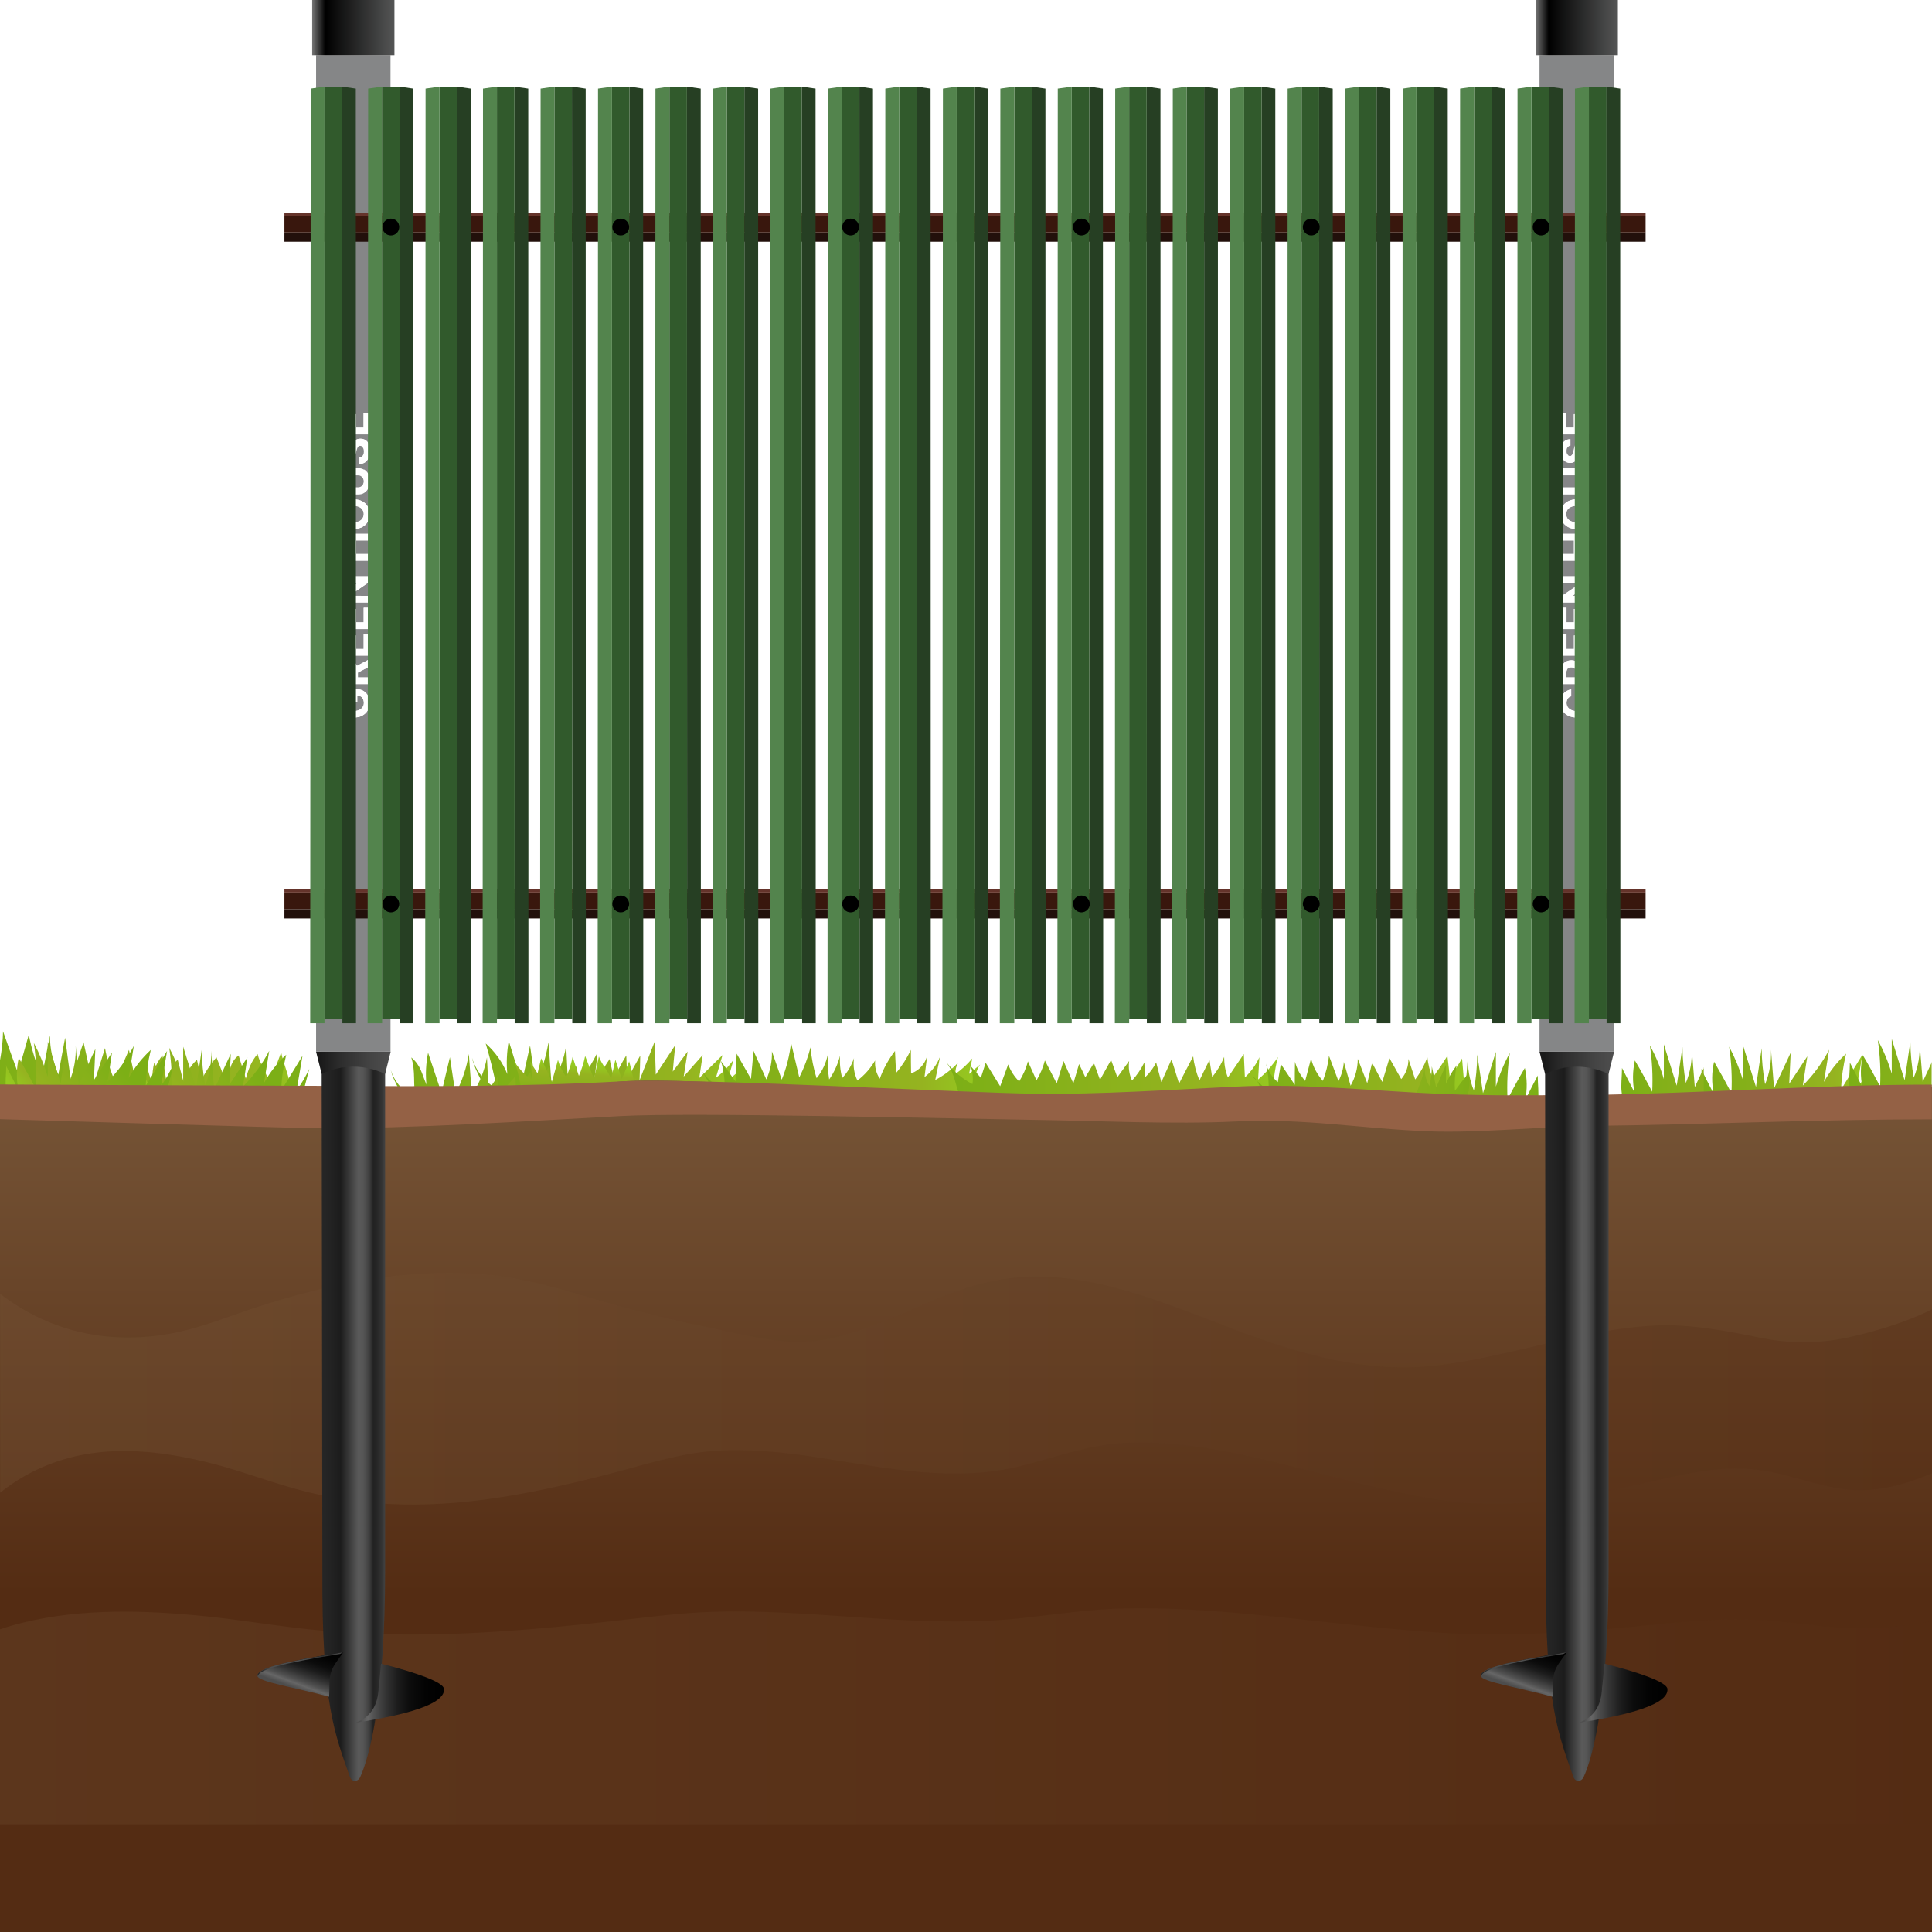 <?xml version="1.0" encoding="UTF-8"?>
<svg xmlns="http://www.w3.org/2000/svg" xmlns:xlink="http://www.w3.org/1999/xlink" viewBox="0 0 108 108">
  <defs>
    <style>
      .cls-1 {
        fill: url(#linear-gradient);
      }

      .cls-2 {
        filter: url(#luminosity-noclip-3);
      }

      .cls-3 {
        fill: url(#_ÂÁ_Ï_ÌÌ_È_ËÂÌÚ_33);
      }

      .cls-4 {
        mask: url(#mask);
      }

      .cls-5 {
        filter: url(#luminosity-noclip);
      }

      .cls-6 {
        fill: #fff;
      }

      .cls-7 {
        fill: #946145;
      }

      .cls-8 {
        fill: #315a2c;
      }

      .cls-9 {
        fill: #858687;
      }

      .cls-10 {
        fill: #22100b;
      }

      .cls-11 {
        fill: #53844d;
      }

      .cls-12 {
        fill: #65342b;
      }

      .cls-13 {
        fill: #263f23;
      }

      .cls-14 {
        fill: #39170d;
      }

      .cls-15 {
        fill: url(#_ÂÁ_Ï_ÌÌ_È_ËÂÌÚ_33-2);
      }

      .cls-16 {
        fill: url(#linear-gradient-16);
        opacity: .23;
      }

      .cls-16, .cls-17, .cls-18, .cls-19 {
        mix-blend-mode: multiply;
      }

      .cls-17 {
        fill: url(#linear-gradient-17);
        opacity: .32;
      }

      .cls-18 {
        fill: url(#_ÂÁ_Ï_ÌÌ_È_ËÂÌÚ_9);
      }

      .cls-20 {
        fill: url(#linear-gradient-8);
      }

      .cls-21 {
        fill: url(#linear-gradient-9);
      }

      .cls-22 {
        fill: url(#linear-gradient-3);
      }

      .cls-23 {
        fill: url(#linear-gradient-4);
      }

      .cls-24 {
        fill: url(#linear-gradient-2);
      }

      .cls-25 {
        fill: url(#linear-gradient-6);
      }

      .cls-26 {
        fill: url(#linear-gradient-7);
      }

      .cls-27 {
        fill: url(#linear-gradient-5);
      }

      .cls-28 {
        fill: url(#linear-gradient-14);
      }

      .cls-29 {
        fill: url(#linear-gradient-18);
      }

      .cls-30 {
        fill: url(#linear-gradient-22);
      }

      .cls-31 {
        fill: url(#linear-gradient-20);
      }

      .cls-32 {
        fill: url(#linear-gradient-21);
      }

      .cls-33 {
        fill: url(#linear-gradient-23);
      }

      .cls-34 {
        fill: url(#linear-gradient-15);
      }

      .cls-35 {
        fill: url(#linear-gradient-19);
      }

      .cls-36 {
        fill: url(#linear-gradient-13);
      }

      .cls-37 {
        fill: url(#linear-gradient-12);
      }

      .cls-38 {
        fill: url(#linear-gradient-10);
      }

      .cls-39 {
        fill: url(#linear-gradient-11);
      }

      .cls-40 {
        fill: url(#linear-gradient-27);
      }

      .cls-41 {
        fill: url(#linear-gradient-24);
      }

      .cls-42 {
        fill: url(#linear-gradient-26);
      }

      .cls-43 {
        fill: url(#linear-gradient-25);
      }

      .cls-44 {
        fill: url(#linear-gradient-28);
      }

      .cls-45 {
        fill: url(#linear-gradient-29);
      }

      .cls-46 {
        isolation: isolate;
      }

      .cls-47 {
        mask: url(#mask-3);
      }

      .cls-48 {
        mask: url(#mask-2);
      }

      .cls-49 {
        mask: url(#mask-1);
      }

      .cls-19 {
        fill: url(#_ÂÁ_Ï_ÌÌ_È_ËÂÌÚ_9-2);
      }
    </style>
    <linearGradient id="linear-gradient" x1="-1.49" y1="60.16" x2="17.71" y2="60.16" gradientUnits="userSpaceOnUse">
      <stop offset="0" stop-color="#7caf16"/>
      <stop offset=".79" stop-color="#95b320"/>
      <stop offset="1" stop-color="#95ca20"/>
    </linearGradient>
    <linearGradient id="linear-gradient-2" x1="13.77" y1="59.43" x2="10.15" y2="62.96" xlink:href="#linear-gradient"/>
    <linearGradient id="linear-gradient-3" x1="6.2" y1="59.16" x2="2.58" y2="62.69" xlink:href="#linear-gradient"/>
    <linearGradient id="linear-gradient-4" x1="95.06" y1="60.41" x2="104.47" y2="60.41" xlink:href="#linear-gradient"/>
    <linearGradient id="linear-gradient-5" x1="103.4" y1="60.02" x2="112.81" y2="60.02" xlink:href="#linear-gradient"/>
    <linearGradient id="linear-gradient-6" x1="81.82" y1="60.74" x2="91.23" y2="60.74" gradientTransform="translate(167.8) rotate(-180) scale(1 -1)" xlink:href="#linear-gradient"/>
    <linearGradient id="linear-gradient-7" x1="90.65" y1="60.32" x2="100.06" y2="60.32" xlink:href="#linear-gradient"/>
    <linearGradient id="linear-gradient-8" x1="26.4" y1="59.86" x2="41.54" y2="59.86" xlink:href="#linear-gradient"/>
    <linearGradient id="linear-gradient-9" x1="21.84" y1="60.47" x2="37.38" y2="60.47" xlink:href="#linear-gradient"/>
    <linearGradient id="linear-gradient-10" x1="37.93" y1="7.46" x2="53.6" y2="7.46" gradientTransform="translate(1.39 51.59) rotate(1.08)" xlink:href="#linear-gradient"/>
    <linearGradient id="linear-gradient-11" x1="52.94" y1="60.58" x2="71.45" y2="60.58" xlink:href="#linear-gradient"/>
    <linearGradient id="linear-gradient-12" x1="31.97" y1="61.84" x2="32.16" y2="59.52" xlink:href="#linear-gradient"/>
    <linearGradient id="linear-gradient-13" x1="70.07" y1="60.32" x2="81.88" y2="60.32" xlink:href="#linear-gradient"/>
    <linearGradient id="linear-gradient-14" x1="-4786.39" y1="60.58" x2="-4778.34" y2="60.58" gradientTransform="translate(-4703.74) rotate(-180) scale(1 -1)" xlink:href="#linear-gradient"/>
    <linearGradient id="linear-gradient-15" x1="54" y1="60.14" x2="54" y2="89.1" gradientUnits="userSpaceOnUse">
      <stop offset="0" stop-color="#775638"/>
      <stop offset="1" stop-color="#542c13"/>
    </linearGradient>
    <linearGradient id="linear-gradient-16" x1="0" y1="95.95" x2="108" y2="95.95" xlink:href="#linear-gradient-15"/>
    <linearGradient id="linear-gradient-17" x1="0" y1="77.64" x2="108" y2="77.64" xlink:href="#linear-gradient-15"/>
    <linearGradient id="_ÂÁ_Ï_ÌÌ_È_ËÂÌÚ_33" data-name="¡ÂÁ˚ÏˇÌÌ˚È „‡‰ËÂÌÚ 33" x1="17.98" y1="79.18" x2="21.53" y2="79.18" gradientUnits="userSpaceOnUse">
      <stop offset="0" stop-color="#262626"/>
      <stop offset=".13" stop-color="#232323"/>
      <stop offset=".3" stop-color="#1c1c1c"/>
      <stop offset=".58" stop-color="#5a5a5a"/>
      <stop offset=".65" stop-color="#565656"/>
      <stop offset=".7" stop-color="#4c4c4c"/>
      <stop offset=".76" stop-color="#3b3b3b"/>
      <stop offset=".81" stop-color="#222"/>
      <stop offset=".81" stop-color="#212121"/>
      <stop offset=".87" stop-color="#262626"/>
      <stop offset=".95" stop-color="#343434"/>
      <stop offset="1" stop-color="#424242"/>
    </linearGradient>
    <linearGradient id="linear-gradient-18" x1="17.67" y1="59.41" x2="21.84" y2="59.41" gradientUnits="userSpaceOnUse">
      <stop offset=".06" stop-color="#1a1a1a"/>
      <stop offset=".33" stop-color="#2d2d2d"/>
      <stop offset=".73" stop-color="#444"/>
      <stop offset=".98" stop-color="#4d4d4d"/>
    </linearGradient>
    <linearGradient id="linear-gradient-19" x1="17.33" y1="91.68" x2="16.3" y2="94.49" gradientUnits="userSpaceOnUse">
      <stop offset="0" stop-color="#000"/>
      <stop offset=".21" stop-color="#030303"/>
      <stop offset=".38" stop-color="#0c0c0c"/>
      <stop offset=".52" stop-color="#1c1c1c"/>
      <stop offset=".65" stop-color="#333"/>
      <stop offset=".78" stop-color="#505050"/>
      <stop offset=".85" stop-color="#666"/>
      <stop offset=".94" stop-color="#4d4d4d"/>
    </linearGradient>
    <linearGradient id="linear-gradient-20" x1="24.83" y1="94.64" x2="19.82" y2="94.64" xlink:href="#linear-gradient-19"/>
    <filter id="luminosity-noclip" x="19.82" y="94.38" width="5" height="1.92" color-interpolation-filters="sRGB" filterUnits="userSpaceOnUse">
      <feFlood flood-color="#fff" result="bg"/>
      <feBlend in="SourceGraphic" in2="bg"/>
    </filter>
    <filter id="luminosity-noclip-2" x="19.82" y="-8229.37" width="5" height="32766" color-interpolation-filters="sRGB" filterUnits="userSpaceOnUse">
      <feFlood flood-color="#fff" result="bg"/>
      <feBlend in="SourceGraphic" in2="bg"/>
    </filter>
    <mask id="mask-1" x="19.82" y="-8229.37" width="5" height="32766" maskUnits="userSpaceOnUse"/>
    <linearGradient id="_ÂÁ_Ï_ÌÌ_È_ËÂÌÚ_9" data-name="¡ÂÁ˚ÏˇÌÌ˚È „‡‰ËÂÌÚ 9" x1="-833.86" y1="-385.81" x2="-830.17" y2="-385.81" gradientTransform="translate(880.51 481.15) skewX(3.78)" gradientUnits="userSpaceOnUse">
      <stop offset=".18" stop-color="#fff"/>
      <stop offset=".25" stop-color="#fff"/>
      <stop offset=".42" stop-color="#fafafa"/>
      <stop offset=".58" stop-color="#fff"/>
      <stop offset=".68" stop-color="#fff"/>
      <stop offset=".86" stop-color="#fff"/>
      <stop offset="1" stop-color="#fff"/>
    </linearGradient>
    <mask id="mask" x="19.82" y="94.38" width="5" height="1.92" maskUnits="userSpaceOnUse">
      <g class="cls-5">
        <g class="cls-49">
          <path class="cls-18" d="m20.11,96.19c-.09.04-.18.08-.29.11,4.54-.69,5.04-1.45,5-1.9,0,0,0-.01,0-.02,0,.45-.59,1.16-4.71,1.81Z"/>
        </g>
      </g>
    </mask>
    <linearGradient id="linear-gradient-21" x1="-833.86" y1="-385.81" x2="-830.17" y2="-385.81" gradientTransform="translate(880.51 481.15) skewX(3.78)" gradientUnits="userSpaceOnUse">
      <stop offset="0" stop-color="#333"/>
      <stop offset=".16" stop-color="#4d4d4d"/>
      <stop offset=".34" stop-color="#4d4d4d"/>
      <stop offset=".54" stop-color="#4d4d4d"/>
      <stop offset=".66" stop-color="#3c3c3c"/>
      <stop offset=".77" stop-color="#333"/>
      <stop offset=".86" stop-color="#393939"/>
      <stop offset=".99" stop-color="#4a4a4a"/>
      <stop offset="1" stop-color="#4d4d4d"/>
    </linearGradient>
    <linearGradient id="linear-gradient-22" x1="-867.17" y1="-388.12" x2="-862.37" y2="-388.12" gradientTransform="translate(881.56 481.15)" gradientUnits="userSpaceOnUse">
      <stop offset="0" stop-color="#1a1a1a"/>
      <stop offset=".16" stop-color="#4d4d4d"/>
      <stop offset=".34" stop-color="#4d4d4d"/>
      <stop offset=".54" stop-color="#4d4d4d"/>
      <stop offset=".66" stop-color="#3c3c3c"/>
      <stop offset=".77" stop-color="#333"/>
      <stop offset=".86" stop-color="#393939"/>
      <stop offset=".99" stop-color="#4a4a4a"/>
      <stop offset="1" stop-color="#4d4d4d"/>
    </linearGradient>
    <linearGradient id="_ÂÁ_Ï_ÌÌ_È_ËÂÌÚ_33-2" data-name="¡ÂÁ˚ÏˇÌÌ˚È „‡‰ËÂÌÚ 33" x1="86.37" x2="89.92" xlink:href="#_ÂÁ_Ï_ÌÌ_È_ËÂÌÚ_33"/>
    <linearGradient id="linear-gradient-23" x1="86.06" x2="90.23" xlink:href="#linear-gradient-18"/>
    <linearGradient id="linear-gradient-24" x1="85.72" y1="91.68" x2="84.7" y2="94.49" xlink:href="#linear-gradient-19"/>
    <linearGradient id="linear-gradient-25" x1="93.22" y1="94.64" x2="88.22" y2="94.64" xlink:href="#linear-gradient-19"/>
    <filter id="luminosity-noclip-3" x="88.22" y="94.38" width="5" height="1.92" color-interpolation-filters="sRGB" filterUnits="userSpaceOnUse">
      <feFlood flood-color="#fff" result="bg"/>
      <feBlend in="SourceGraphic" in2="bg"/>
    </filter>
    <filter id="luminosity-noclip-4" x="88.22" y="-8229.37" width="5" height="32766" color-interpolation-filters="sRGB" filterUnits="userSpaceOnUse">
      <feFlood flood-color="#fff" result="bg"/>
      <feBlend in="SourceGraphic" in2="bg"/>
    </filter>
    <mask id="mask-3" x="88.22" y="-8229.37" width="5" height="32766" maskUnits="userSpaceOnUse"/>
    <linearGradient id="_ÂÁ_Ï_ÌÌ_È_ËÂÌÚ_9-2" data-name="¡ÂÁ˚ÏˇÌÌ˚È „‡‰ËÂÌÚ 9" x1="-765.47" x2="-761.78" xlink:href="#_ÂÁ_Ï_ÌÌ_È_ËÂÌÚ_9"/>
    <mask id="mask-2" x="88.22" y="94.38" width="5" height="1.92" maskUnits="userSpaceOnUse">
      <g class="cls-2">
        <g class="cls-47">
          <path class="cls-19" d="m88.5,96.19c-.09.04-.18.08-.29.11,4.54-.69,5.04-1.45,5-1.9,0,0,0-.01,0-.02,0,.45-.59,1.16-4.71,1.81Z"/>
        </g>
      </g>
    </mask>
    <linearGradient id="linear-gradient-26" x1="-765.47" x2="-761.78" xlink:href="#linear-gradient-21"/>
    <linearGradient id="linear-gradient-27" x1="-798.78" x2="-793.98" xlink:href="#linear-gradient-22"/>
    <linearGradient id="linear-gradient-28" x1="17.45" y1="75.2" x2="22.05" y2="75.2" gradientTransform="translate(0 76.74) scale(1 -1)" gradientUnits="userSpaceOnUse">
      <stop offset="0" stop-color="#757575"/>
      <stop offset=".16" stop-color="#000"/>
      <stop offset="1" stop-color="#555656"/>
    </linearGradient>
    <linearGradient id="linear-gradient-29" x1="85.84" x2="90.44" xlink:href="#linear-gradient-28"/>
  </defs>
  <g class="cls-46">
    <g id="Layer_2" data-name="Layer 2">
      <g id="Layer_1-2" data-name="Layer 1">
        <g>
          <g>
            <path class="cls-1" d="m16.18,60.47s0,0,0,0c-.09-.51-.37-1.13-.46-1.64-.24.6-.38,1.09-.69,1.67-.12-.53-.51-1.05-.63-1.58-.36.41-.5.84-.66,1.37-.13-.43-.27-.86-.4-1.29-.51.37-.53,1-.65,1.62-.2-.51-.39-1.02-.59-1.52-.33.38-.61.8-.83,1.26-.09-.37-.18-.74-.26-1.12-.37.34-.63.78-.75,1.25-.11-.42-.22-.85-.33-1.27-.28.35-.5.75-.64,1.17-.07-.47-.14-.93-.21-1.4-.32.41-.53.89-.62,1.4-.17-.4-.26-.83-.26-1.25-.29.34-.51.72-.65,1.14l-.34-1.59c-.26.59-.52,1.17-.78,1.77-.26-.61-.45-1.23-.56-1.87-.22.7-.44,1.41-.66,2.12-.18-.82-.36-1.64-.54-2.45-.24.7-.47,1.41-.71,2.13-.11-.79-.22-1.59-.32-2.38-.13.68-.25,1.37-.38,2.06-.31-.7-.47-1.45-.47-2.19-.15.77-.3,1.54-.45,2.32-.33-.77-.58-1.56-.73-2.36-.2.71-.4,1.42-.61,2.13-.28-.77-.56-1.54-.83-2.32-.01.54-.07,1.08-.17,1.62v3.31c.92.19,1.89.04,2.82-.07,4.66-.57,9.16-.33,13.37-.55v-1.5Z"/>
            <path class="cls-24" d="m7.9,59.83c.23.46.46.91.7,1.37-.12-.59-.12-1.2.02-1.79.34.58.66,1.16.97,1.75.04-.86,0-1.73-.13-2.59.32.6.58,1.23.78,1.88,0-.65,0-1.29,0-1.94.24.77.48,1.54.72,2.31.11-.72.21-1.44.32-2.16,0,.67.07,1.35.19,2.01.25-.61.36-1.28.33-1.93.06.72.11,1.44.17,2.16.31-.66.62-1.33.93-1.99-.03.58-.05,1.15-.08,1.73.34-.51.67-1.02,1.01-1.53-.08.54-.16,1.09-.25,1.63.59-.59,1.09-1.27,1.47-2-.1.6-.19,1.2-.29,1.8.32-.59.74-1.12,1.24-1.58-.16.66-.26,1.33-.28,2,.4-.65.79-1.29,1.19-1.94-.11.64-.22,1.28-.33,1.93.28-.38.51-.78.71-1.2-.18.7-.37,1.4-.55,2.1-1.45,0-2.89.27-4.33.42-1.14.11-2.61.28-3.71-.13-1.08-.4-.78-1.32-.78-2.32Z"/>
            <path class="cls-22" d="m.33,59.56l.7,1.37c-.12-.59-.12-1.2.02-1.79.34.58.66,1.16.97,1.75.04-.86,0-1.73-.13-2.59.32.6.58,1.23.78,1.88,0-.65,0-1.29,0-1.94.24.77.48,1.54.72,2.31.11-.72.21-1.44.32-2.16,0,.67.07,1.35.19,2.01.25-.61.36-1.28.33-1.93.06.72.11,1.44.17,2.16.31-.66.62-1.33.93-1.99-.03.58-.05,1.15-.08,1.73.34-.51.67-1.02,1.01-1.53-.08.54-.16,1.09-.25,1.63.59-.59,1.09-1.27,1.47-2-.1.6-.19,1.2-.29,1.8.32-.59.74-1.12,1.24-1.58-.16.66-.26,1.33-.28,2,.4-.65.79-1.29,1.19-1.94-.11.64-.22,1.28-.33,1.93.28-.38.51-.78.71-1.2-.18.7-.37,1.4-.55,2.1-1.45,0-2.89.27-4.33.42-1.14.11-2.61.28-3.71-.13-1.08-.4-.78-1.32-.78-2.32Z"/>
            <path class="cls-23" d="m95.1,59.77c.23.46.46.91.7,1.37-.12-.59-.12-1.2.02-1.79.34.58.66,1.16.97,1.75.04-.86,0-1.73-.13-2.59.32.6.58,1.23.78,1.88,0-.65,0-1.29,0-1.94.24.77.48,1.54.72,2.31.11-.72.21-1.44.32-2.16,0,.67.07,1.35.19,2.01.25-.61.36-1.28.33-1.93.06.72.11,1.44.17,2.16.31-.66.62-1.33.93-1.99-.03.58-.05,1.15-.08,1.73.34-.51.67-1.02,1.01-1.53l-.25,1.63c.59-.59,1.09-1.27,1.47-2l-.29,1.8c.32-.59.74-1.12,1.24-1.58-.16.66-.26,1.33-.28,2,.4-.65.79-1.29,1.19-1.94-.11.64-.22,1.28-.33,1.93.28-.38.51-.78.71-1.2-.18.7-.37,1.4-.55,2.1-1.45,0-2.89.27-4.33.42-1.14.11-2.61.28-3.71-.13-1.08-.4-.78-1.32-.78-2.32Z"/>
            <path class="cls-27" d="m108,59.36c-.17.37-.35.74-.52,1.11-.06-.72-.11-1.44-.17-2.16.03.66-.08,1.32-.33,1.93-.12-.66-.18-1.34-.19-2.01-.11.72-.21,1.44-.32,2.16-.24-.77-.48-1.54-.72-2.31,0,.65,0,1.29,0,1.94-.19-.65-.45-1.28-.78-1.88.13.86.17,1.72.13,2.59-.31-.59-.63-1.18-.97-1.75-.13.59-.14,1.2-.02,1.79-.23-.46-.46-.91-.7-1.37,0,1-.3,1.93.78,2.32,1.1.4,2.57.24,3.71.13.03,0,.05,0,.08,0v-2.47Z"/>
            <path class="cls-25" d="m81.37,60.08c.17.37.35.74.52,1.11.06-.72.11-1.44.17-2.16-.03.66.08,1.32.33,1.93.12-.66.18-1.34.19-2.01.11.72.21,1.44.32,2.16.24-.77.48-1.54.72-2.31,0,.65,0,1.29,0,1.94.19-.65.45-1.28.78-1.88-.13.86-.17,1.72-.13,2.59.31-.59.63-1.18.97-1.75.13.59.14,1.2.02,1.79.23-.46.46-.91.7-1.37,0,1,.3,1.93-.78,2.32-1.1.4-2.57.24-3.71.13-.03,0-.05,0-.08,0v-2.47Z"/>
            <path class="cls-26" d="m95.26,59.66c-.17.37-.35.74-.52,1.11-.06-.72-.11-1.44-.17-2.16.03.66-.08,1.32-.33,1.93-.12-.66-.18-1.34-.19-2.01-.11.72-.21,1.44-.32,2.16-.24-.77-.48-1.54-.72-2.31,0,.65,0,1.29,0,1.94-.19-.65-.45-1.28-.78-1.88.13.86.17,1.72.13,2.59-.31-.59-.63-1.18-.97-1.75-.13.59-.14,1.2-.02,1.79-.23-.46-.46-.91-.7-1.37,0,1-.3,1.93.78,2.32,1.1.4,2.57.24,3.71.13.03,0,.05,0,.08,0v-2.47Z"/>
            <path class="cls-20" d="m26.4,59.17c.21.7.71,1.32,1.37,1.69-.16-.85-.37-1.7-.62-2.53.53.47.95,1.06,1.21,1.71-.06-.62-.03-1.24.08-1.85.24.78.48,1.56.73,2.33.15-.69.31-1.38.46-2.07.1.71.2,1.42.3,2.13.36-.73.6-1.52.73-2.32.06.78.11,1.57.17,2.35.42-.66.7-1.4.82-2.16.03.63.06,1.26.09,1.89.18-.27.35-.54.53-.81-.03.33,0,.67.11.99.27-.32.79-1.23,1.01-1.66.01.3-.17,1.31-.15,1.62.26-.39.58-.89.84-1.28.05.35.18.69.22,1.04.29-.45.42-.78.71-1.24.02.44.03.88.05,1.32.24-.44.49-.88.73-1.31-.01.46-.02.92-.04,1.38.28-.72.57-1.45.85-2.17.02.62.04,1.23.06,1.85.36-.55.73-1.1,1.09-1.65-.05.49-.1.98-.14,1.48.28-.37.55-.75.83-1.12-.07.47-.15.93-.22,1.4.35-.4.7-.8,1.06-1.2-.06.43-.13.86-.19,1.28.43-.43.87-.85,1.3-1.28-.12.42-.25.85-.37,1.27.38-.29.72-.64.99-1.02-.11.4-.23.8-.34,1.19.29-.25.57-.49.86-.74-.39.47-.24,1.26-.74,1.61-.24.17-.57.18-.87.18-4.31.02-8.62.04-12.92.06.12,0,.23,0,.35-.04-.18-.77-.77-1.51-.96-2.34Z"/>
            <path class="cls-21" d="m30.95,62.05v-1.5c-.07.12-.14.24-.22.36-.02-.42-.03-.84-.05-1.27-.29.43-.59.87-.88,1.3-.05-.34-.1-.68-.15-1.02-.26.38-.53.75-.79,1.13-.02-.29-.03-.59-.05-.88-.28.31-.56.61-.84.92-.11-.31-.15-.63-.12-.95l-.54.78c-.03-.6-.06-1.21-.09-1.81-.13.73-.41,1.44-.84,2.07-.06-.75-.12-1.51-.17-2.26-.13.77-.38,1.52-.75,2.23-.1-.68-.21-1.37-.31-2.05-.16.66-.32,1.33-.47,1.99-.25-.75-.5-1.49-.75-2.24-.12.59-.15,1.19-.09,1.78-.27-.62-.31-1.07-.85-1.52.26.8.08,1.49.25,2.31-.67-.35-1.19-.94-1.4-1.62.19.8.8,1.51.98,2.25-.12.04-.23.04-.36.04,2.83-.01,5.66-.03,8.49-.04Z"/>
            <path class="cls-38" d="m39.17,59.79c.34.49.8.89,1.33,1.18.03-.56-.03-1.12-.2-1.66.27.38.54.76.81,1.14.02-.52.05-1.03.07-1.55.27.47.53.94.8,1.41.05-.52.1-1.05.14-1.57.24.53.48,1.06.72,1.6.22-.49.33-1.03.31-1.57.18.53.37,1.05.55,1.58.27-.66.44-1.36.52-2.06.15.65.31,1.29.46,1.94.27-.54.48-1.1.63-1.68.05.58.16,1.16.34,1.72.32-.39.53-.86.63-1.34-.03.47,0,.95.07,1.41.28-.4.49-.86.61-1.33-.03.42.01.84.12,1.25.3-.32.52-.7.66-1.11-.06.42,0,.86.19,1.25.4-.3.74-.69.99-1.12-.03.36.06.72.26,1.02.2-.56.49-1.08.85-1.55l.06,1.23c.33-.39.61-.83.83-1.29,0,.44,0,.88.01,1.31.5-.17.87-.63.92-1.14-.06.45-.11.9-.17,1.35.4-.3.71-.71.88-1.17-.09.44-.19.88-.28,1.33.48-.25.92-.58,1.28-.97-.11.19-.16.41-.15.63.35-.24.67-.54.94-.86-.06.29-.12.57-.18.86.21-.17.41-.35.62-.52-.36.5-.35,1.23.03,1.72-2.98.15-5.97.22-8.96.22-1.48,0-2.95-.02-4.43-.06-1.66-.04-1.41-.38-2.26-1.6Z"/>
            <path class="cls-39" d="m52.94,59.43c.39.48.87.88,1.42,1.17.05-.34.01-.69-.1-1.01.19.22.38.44.57.66.09-.28.18-.56.27-.84.27.44.54.87.81,1.31.15-.41.3-.81.45-1.22.13.36.34.68.61.95.22-.35.39-.72.49-1.12.16.35.32.71.48,1.06.21-.35.37-.72.47-1.11.22.43.44.85.66,1.28.13-.42.26-.84.38-1.25.18.42.37.83.55,1.25.11-.36.21-.72.32-1.08.12.25.24.49.35.74.16-.27.32-.54.48-.8.11.31.23.63.34.94l.62-1.11c.12.32.23.65.35.97.22-.3.44-.6.66-.91-.05.37,0,.75.16,1.09.28-.3.51-.64.69-1.01l.04.83c.26-.24.47-.52.62-.83.1.37.19.74.29,1.1.19-.42.38-.85.57-1.27.14.45.28.9.42,1.35.26-.51.52-1.01.79-1.52.05.46.17.91.35,1.34.19-.38.37-.76.56-1.14.05.32.1.64.15.96.28-.34.51-.72.67-1.13,0,.39.06.78.21,1.15.3-.44.6-.88.89-1.31.02.44.04.88.06,1.31.34-.32.62-.71.81-1.13-.02.41-.05.83-.07,1.24.43-.36.8-.79,1.11-1.25-.2.75-.29,1.52-.27,2.29-3.69.17-7.37.33-11.06.5-1.65.07-3.9.58-5.51.24-1.29-.27-.93-1.78-1.68-2.7Z"/>
            <path class="cls-37" d="m35.5,60.27s.35.36-.07.1c-.08-.31-.17-.73-.26-1.04-.12.27-.29.72-.41.99-.09-.25-.27-.83-.36-1.08-.08.36-.16.72-.24,1.08-.14-.42-.54-.84-.68-1.26-.09.42-.19.84-.28,1.25-.16-.43-.32-.85-.49-1.28-.08.39-.2.76-.35,1.11-.12-.35-.24-.71-.35-1.06-.08.39-.2.77-.36,1.12-.2-.27-.36-.6-.46-.95-.11.41-.22.81-.34,1.22-.2-.44-.4-.87-.6-1.31-.07.28-.13.56-.2.84-.14-.22-.28-.44-.42-.66.08.32.11.67.07,1.01-.41-.3-.77-.7-1.05-1.17.56.92.29,2.42,1.24,2.7,1.19.34,2.86-.17,4.08-.24.35-.02.7-.04,1.05-.06l.48-1.28Z"/>
            <path class="cls-36" d="m70.07,60.24c.28.26.56.51.84.77.03-.52-.02-1.04-.14-1.55.11.39.34.76.66,1.03.06-.34.11-.67.17-1.01.26.39.52.77.78,1.16,0-.43,0-.86.01-1.29.1.39.3.76.57,1.07.11-.42.22-.84.33-1.25.11.46.34.89.66,1.25.17-.45.29-.92.34-1.4.18.47.35.94.53,1.41.17-.33.28-.7.3-1.07.13.44.25.89.38,1.33.26-.46.4-.98.4-1.5.18.45.35.91.53,1.36.09-.38.18-.76.27-1.14.19.36.38.72.57,1.07.13-.44.27-.89.4-1.33.22.39.44.78.66,1.17.27-.31.41-.72.4-1.13.13.38.25.77.38,1.15.29-.38.52-.8.68-1.25.04.4.14.79.29,1.16.29-.4.57-.81.83-1.23.05.42.1.84.14,1.26.23-.37.45-.74.68-1.11.06.67.11,1.35.17,2.02,0,.09.01.2-.05.27-.07.07-.18.08-.28.08-.95-.02-1.9-.17-2.85-.25-1.73-.15-3.47-.08-5.2.05-.63.05-1.91.43-2.48.23-.61-.21-.49-.95-.94-1.35Z"/>
            <path class="cls-28" d="m82.07,61.06s.06-.1.08-.15c0,0,0-.01,0-.02l-.07.1c.09-.32.09-.66-.01-.98-.26.32-.5.64-.74.96-.03-.47,0-.95.1-1.42-.25.33-.45.67-.6,1.03v-1.06c-.18.42-.36.84-.55,1.27-.08-.39-.16-.79-.24-1.18,0,.37-.05.74-.14,1.1-.19-.34-.28-.7-.25-1.06-.04.39-.49,1.51-.49,1.51l.36.45c.81.06,1.77.1,2.51-.09.1-.03.18-.06.25-.09v-.12c-.16.04-.35-.12-.21-.24Z"/>
          </g>
          <path class="cls-34" d="m108,108H0v-47.25s16.88.11,18.36.12c5.44.04,10.89.08,16.33-.41,3.93-.35,19.11,1.04,23.17,1.13,3.51.07,7.72-.37,11.24-.65,3.83-.3,7.67.42,11.5.67,2.69.18,5.38.13,8.07.08,6.47-.12,12.92-.94,19.34-.94v47.25Z"/>
          <path class="cls-7" d="m88.66,61.2c-2.69.03-5.38.06-8.07-.05-3.83-.16-7.67-.6-11.5-.41-3.51.17-7.72.45-11.24.4-4.06-.05-19.24-.91-23.17-.69-5.44.3-10.89.28-16.33.25-1.48,0-18.36-.07-18.36-.08v1.94s16.28.5,17.76.51c5.44.02,11.5-.39,16.93-.68,3.93-.22,19.04.15,23.1.21,3.51.05,7.79.26,11.3.09,3.83-.19,6.94.4,10.78.55,2.69.11,6.28-.26,8.97-.3,6.47-.07,12.73-.37,19.16-.37v-1.94c-6.42,0-12.86.5-19.34.58Z"/>
          <path class="cls-16" d="m98.51,90.57c-2.01-.13-3.97.04-5.97.24-4.01.4-7.99.72-12.03.46-3.94-.26-7.84-.81-11.78-1.14-1.95-.16-3.91-.26-5.86-.22-1.95.04-3.81.33-5.73.54-3.83.42-7.69.05-11.51-.2-1.92-.12-3.85-.21-5.77-.15-1.97.06-3.92.34-5.88.55-3.8.42-7.62.75-11.46.72-2.02-.02-4.04-.14-6.04-.38-1.66-.2-3.32-.47-4.99-.64-3.35-.34-6.86-.45-10.14.34-.46.11-.91.24-1.35.39v10.9h108v-11.36c-1.26.23-2.54.39-3.83.4-1.92.02-3.76-.34-5.66-.47Z"/>
          <path class="cls-17" d="m98.5,74.8c-2.01-.41-4.01-.8-6.03-.7-4.11.21-8.16,1.78-12.25,2.24-3.78.43-7.46-.6-11.15-2-3.71-1.41-7.43-3-11.22-2.98-2.03,0-4.01.6-5.99,1.45-1.87.8-3.73,1.68-5.64,2.05-2.08.41-4.14-.14-6.21-.57-2-.42-4-.87-5.99-1.45-2.15-.62-4.28-1.32-6.46-1.55-2.1-.22-4.2-.15-6.29.14-2.12.29-4.23.8-6.32,1.45-1.86.57-3.71,1.39-5.59,1.7-3.14.52-6.4,0-9.35-2.25v11.11c.44-.35.89-.66,1.35-.92,3.28-1.86,6.79-1.6,10.14-.8,1.67.4,3.32,1.03,4.99,1.5,2,.56,4.02.84,6.04.88,3.84.08,7.66-.71,11.46-1.69,1.96-.5,3.9-1.15,5.88-1.3,1.93-.14,3.85.06,5.77.35,3.83.58,7.68,1.45,11.51.47,1.92-.49,3.78-1.18,5.73-1.27,1.96-.1,3.92.14,5.86.52,3.93.77,7.84,2.07,11.78,2.67,4.04.62,8.02-.13,12.03-1.08,2-.47,3.96-.88,5.97-.57,1.9.29,3.74,1.16,5.66,1.1,1.3-.04,2.57-.4,3.83-.95v-9.16c-1.43.71-2.91,1.15-4.33,1.49-1.73.42-3.43.47-5.17.12Z"/>
          <g>
            <path class="cls-3" d="m21.53,58.79v28.97c0,7.09-.84,10.36-1.39,11.57-.13.29-.47.3-.58,0-.83-2.38-1.58-4.02-1.54-11.58l-.04-28.96h3.55Z"/>
            <path class="cls-29" d="m21.53,58.79h-3.86l.31,1.24c1.18-.54,2.36-.54,3.55,0l.31-1.24h-.31Z"/>
            <g>
              <path class="cls-35" d="m18.44,93.79c.08-.58.3-.77.75-1.43-3.46.55-4.8.92-4.8,1.32,0,.33,2.25.68,4.01,1.17.03-.61,0-.79.04-1.06Z"/>
              <path class="cls-31" d="m21.17,94.39c-.03.22-.03,1.53-1.35,1.92,4.54-.69,5.04-1.45,5-1.9-.03-.38-1.58-.92-3.52-1.41-.04.43-.11,1.23-.14,1.4Z"/>
              <g class="cls-4">
                <path class="cls-32" d="m20.11,96.19c-.09.04-.18.08-.29.11,4.54-.69,5.04-1.45,5-1.9,0,0,0-.01,0-.02,0,.45-.59,1.16-4.71,1.81Z"/>
              </g>
              <path class="cls-30" d="m19,92.46c.06-.04.13-.07.19-.1-3.46.55-4.8.92-4.8,1.32,0,0,0,.02,0,.03.08-.38,1.4-.73,4.6-1.25Z"/>
            </g>
          </g>
          <g>
            <path class="cls-15" d="m89.92,58.79v28.97c0,7.09-.84,10.36-1.39,11.57-.13.29-.47.3-.58,0-.83-2.38-1.58-4.02-1.54-11.58l-.04-28.96h3.55Z"/>
            <path class="cls-33" d="m89.92,58.79h-3.86l.31,1.24c1.18-.54,2.36-.54,3.55,0l.31-1.24h-.31Z"/>
            <g>
              <path class="cls-41" d="m86.83,93.79c.08-.58.3-.77.75-1.43-3.46.55-4.8.92-4.8,1.32,0,.33,2.25.68,4.01,1.17.03-.61,0-.79.04-1.06Z"/>
              <path class="cls-43" d="m89.56,94.39c-.03.22-.03,1.53-1.35,1.92,4.54-.69,5.04-1.45,5-1.9-.03-.38-1.58-.92-3.52-1.41-.04.43-.11,1.23-.14,1.4Z"/>
              <g class="cls-48">
                <path class="cls-42" d="m88.5,96.19c-.09.04-.18.08-.29.11,4.54-.69,5.04-1.45,5-1.9,0,0,0-.01,0-.02,0,.45-.59,1.16-4.71,1.81Z"/>
              </g>
              <path class="cls-40" d="m87.39,92.46c.06-.04.13-.07.19-.1-3.46.55-4.8.92-4.8,1.32,0,0,0,.02,0,.03.08-.38,1.4-.73,4.6-1.25Z"/>
            </g>
          </g>
          <g>
            <g>
              <path class="cls-9" d="m20.07,28.34c-.09-.04-.19-.06-.32-.06s-.23.02-.32.06c-.09.04-.15.09-.2.16-.04.07-.07.15-.07.24s.02.17.07.24c.04.07.11.12.2.16s.19.06.32.06.23-.02.32-.06.15-.09.19-.16.07-.15.07-.24-.02-.17-.07-.24c-.04-.07-.11-.12-.19-.16Z"/>
              <path class="cls-9" d="m19.71,37.62c0-.07-.01-.13-.03-.18-.02-.05-.05-.08-.09-.1-.04-.02-.09-.03-.15-.03s-.11.01-.15.03c-.04.02-.07.06-.09.11-.02.05-.03.11-.03.18v.25h.54v-.25h0Z"/>
              <path class="cls-9" d="m17.67,3.08v55.71h4.16V3.08h-4.16Zm1.19,20.01h.31v.82h.42v-.75h.31v.75h.42v-.82h.31v1.19h-1.77v-1.19h0Zm1.69,16.63c-.07.12-.18.22-.31.29s-.3.1-.48.1c-.14,0-.27-.02-.38-.06-.11-.04-.21-.1-.29-.17-.08-.08-.14-.16-.18-.26-.04-.1-.06-.21-.06-.33,0-.1.02-.19.04-.28.03-.09.07-.16.12-.23.05-.07.12-.12.19-.16s.15-.07.24-.08v.38s-.08.03-.11.05-.06.05-.08.08c-.02.03-.04.07-.05.11-.01.04-.02.08-.02.13,0,.09.02.17.07.24s.11.12.2.16c.09.04.19.06.31.06s.23-.02.31-.06c.09-.04.15-.09.2-.16.05-.07.07-.15.07-.24,0-.08-.02-.16-.05-.22-.03-.06-.07-.11-.13-.14-.05-.03-.11-.04-.19-.05v.38h-.28v-.74h.22c.16,0,.29.03.4.1s.2.16.26.27c.06.12.09.25.09.39,0,.17-.04.31-.11.44h0Zm-1.68-7.14v-.37h1.77v.32l-1.11.77h0s1.11.01,1.11.01v.37h-1.77v-.33l1.11-.76h0s-1.11-.01-1.11-.01h0Zm0-2.37v-.37h1.77v.37h-.73v.76h.73v.37h-1.77v-.37h.73v-.76h-.73Zm.31,3.77v.81h.42v-.75h.31v.75h.42v-.82h.31v1.19h-1.77v-1.19h.31,0Zm0,1.49v.81h.42v-.75h.31v.75h.42v-.82h.31v1.19h-1.77v-1.19h.31,0Zm-.24,1.74c.05-.09.11-.17.2-.22s.19-.08.31-.08.22.03.3.08c.09.05.15.12.19.22,0,0,0,.01,0,.02l.69-.37v.41l-.63.33v.27h.63v.37h-1.77v-.7c0-.13.02-.25.07-.34h0Zm1.62-8.05c-.07.12-.18.22-.31.3-.14.07-.3.11-.49.11s-.36-.04-.49-.11-.24-.17-.31-.3-.11-.26-.11-.42.04-.3.11-.42.18-.22.31-.3c.14-.07.3-.11.49-.11s.36.04.49.11c.14.07.24.17.31.3s.11.26.11.42-.04.3-.11.42Zm.03-1.87c-.05.11-.13.19-.23.26s-.21.09-.34.09h-1.15v-.37h1.12c.07,0,.13-.01.18-.04.05-.03.09-.07.12-.12s.05-.12.05-.19-.02-.14-.05-.19c-.03-.05-.07-.09-.12-.12-.05-.03-.11-.04-.18-.04h-1.12v-.37h1.15c.13,0,.24.03.34.09.1.06.17.15.23.26.05.11.08.24.08.38s-.03.27-.08.38h0Zm.02-1.7c-.04.1-.11.19-.19.25-.09.06-.19.09-.32.09v-.36c.06,0,.11-.02.15-.05.04-.03.07-.07.09-.12.02-.05.03-.11.03-.17s0-.12-.03-.17c-.02-.05-.04-.08-.08-.11s-.07-.04-.11-.04-.07.01-.1.03-.05.06-.07.1c-.02.04-.04.1-.05.16l-.05.19c-.04.15-.09.27-.17.35-.08.09-.18.13-.31.13-.11,0-.2-.03-.28-.09s-.14-.14-.19-.24c-.05-.1-.07-.22-.07-.34s.02-.25.07-.34.11-.17.19-.23c.08-.06.17-.08.28-.08v.36c-.07,0-.12.04-.16.09-.04.05-.06.12-.06.21,0,.06,0,.11.03.15s.04.07.07.1.06.03.1.03c.03,0,.06,0,.08-.02.02-.01.04-.03.06-.06.02-.03.03-.06.04-.09s.02-.07.03-.11l.04-.16c.02-.08.04-.15.07-.21s.06-.12.11-.17c.04-.05.09-.08.15-.11.06-.03.12-.04.2-.04.11,0,.2.03.28.08s.14.13.18.23.06.23.06.37-.02.27-.07.37h0Z"/>
              <path class="cls-6" d="m20.31,38.62c-.11-.06-.24-.1-.4-.1h-.22v.74h.28v-.38c.07,0,.13.02.19.05.06.03.1.08.13.14.03.06.05.13.05.22,0,.09-.02.17-.07.24s-.11.12-.2.16c-.09.04-.19.06-.31.06s-.23-.02-.31-.06-.15-.09-.2-.16-.07-.15-.07-.24c0-.05,0-.09.02-.13s.03-.08.05-.11c.02-.03.05-.06.08-.08.03-.02.07-.04.11-.05v-.38c-.09.01-.17.04-.24.08-.07.04-.14.1-.19.16s-.09.14-.12.23-.04.18-.04.28c0,.12.02.22.06.33.04.1.1.19.18.26.08.08.17.13.29.17.11.04.24.06.38.06.19,0,.35-.03.48-.1s.24-.17.31-.29.11-.27.11-.44c0-.15-.03-.28-.09-.39s-.15-.21-.26-.27h0Z"/>
              <path class="cls-6" d="m18.87,38.24h1.77v-.37h-.63v-.27l.63-.33v-.41l-.69.37s0-.01,0-.02c-.05-.1-.11-.17-.19-.22-.08-.05-.19-.08-.3-.08s-.22.03-.31.08-.15.12-.2.22c-.05.09-.07.21-.07.34v.7h0Zm.31-.62c0-.07.01-.13.03-.18.02-.05.05-.08.09-.11s.09-.03.15-.03.11.01.15.03.07.06.09.1c.02.05.03.11.03.18v.25h-.54v-.25h0Z"/>
              <polygon class="cls-6" points="18.87 36.65 20.64 36.65 20.64 35.46 20.33 35.46 20.33 36.28 19.91 36.28 19.91 35.52 19.6 35.52 19.6 36.28 19.18 36.28 19.18 35.46 18.87 35.46 18.87 36.65"/>
              <polygon class="cls-6" points="18.87 35.17 20.64 35.17 20.64 33.98 20.33 33.98 20.33 34.79 19.91 34.79 19.91 34.04 19.6 34.04 19.6 34.79 19.18 34.79 19.18 33.98 18.87 33.98 18.87 35.17"/>
              <polygon class="cls-6" points="18.87 33.35 18.87 33.68 20.64 33.68 20.64 33.31 19.52 33.31 19.52 33.3 20.64 32.53 20.64 32.21 18.87 32.21 18.87 32.58 19.98 32.58 19.98 32.59 18.87 33.35"/>
              <polygon class="cls-6" points="18.87 30.96 18.87 31.34 20.64 31.34 20.64 30.96 19.91 30.96 19.91 30.21 20.64 30.21 20.64 29.84 18.87 29.84 18.87 30.21 19.6 30.21 19.6 30.96 18.87 30.96"/>
              <path class="cls-6" d="m20.25,28.02c-.14-.07-.3-.11-.49-.11s-.36.04-.49.11c-.14.07-.24.17-.31.3s-.11.26-.11.42.04.3.11.42.18.22.31.3.3.11.49.11.36-.04.49-.11c.14-.07.24-.17.31-.3s.11-.26.11-.42-.04-.3-.11-.42-.18-.22-.31-.3Zm.02.95c-.04.07-.11.12-.19.16-.09.04-.19.06-.32.06s-.23-.02-.32-.06c-.09-.04-.15-.09-.2-.16-.04-.07-.07-.15-.07-.24s.02-.17.07-.24c.04-.07.11-.12.2-.16s.19-.06.32-.06.23.02.32.06.15.09.19.16.07.15.07.24-.02.17-.07.24Z"/>
              <path class="cls-6" d="m20.36,26.26c-.1-.06-.21-.09-.34-.09h-1.15v.37h1.12c.07,0,.13.01.18.04.05.03.09.07.12.12s.05.12.05.19-.02.14-.05.19-.07.1-.12.12c-.05.03-.11.04-.18.04h-1.12v.37h1.15c.13,0,.24-.03.34-.09.1-.06.17-.15.23-.26s.08-.24.08-.38-.03-.27-.08-.38c-.05-.11-.13-.19-.23-.26h0Z"/>
              <path class="cls-6" d="m20.41,24.61c-.08-.05-.17-.08-.28-.08-.07,0-.14.01-.2.04-.06.03-.11.06-.15.11s-.08.1-.11.17c-.03.06-.05.14-.07.21l-.04.16s-.02.08-.03.11c-.01.03-.03.06-.04.09-.02.03-.04.05-.06.06-.02.01-.05.02-.08.02-.04,0-.07-.01-.1-.03s-.05-.05-.07-.1c-.02-.04-.03-.09-.03-.15,0-.09.02-.16.06-.21.04-.05.09-.08.16-.09v-.36c-.1,0-.2.03-.28.08-.08.05-.14.13-.19.23s-.07.21-.07.34.02.24.07.34.11.18.19.24c.08.06.17.09.28.09.13,0,.23-.04.31-.13.08-.09.13-.2.17-.35l.05-.19c.02-.06.03-.12.05-.16s.04-.08.07-.1c.03-.02.06-.03.1-.03.04,0,.08.01.11.04s.06.06.08.11c.02.05.03.1.03.17s-.01.12-.03.17c-.02.05-.05.09-.09.12s-.09.05-.15.05v.36c.13,0,.23-.03.32-.09.09-.06.15-.14.19-.25s.07-.23.07-.37-.02-.27-.06-.37-.1-.18-.18-.23h0Z"/>
              <polygon class="cls-6" points="20.64 23.09 20.33 23.09 20.33 23.9 19.91 23.9 19.91 23.15 19.6 23.15 19.6 23.9 19.18 23.9 19.18 23.09 18.87 23.09 18.87 24.28 20.64 24.28 20.64 23.09"/>
            </g>
            <rect class="cls-44" x="17.45" width="4.6" height="3.08"/>
          </g>
          <g>
            <g>
              <path class="cls-9" d="m88.46,28.34c-.09-.04-.19-.06-.32-.06s-.23.02-.32.06c-.09.04-.15.09-.2.16-.04.07-.07.15-.07.24s.02.17.07.24c.04.07.11.12.2.16s.19.06.32.06.23-.02.32-.06.15-.09.19-.16.07-.15.07-.24-.02-.17-.07-.24c-.04-.07-.11-.12-.19-.16Z"/>
              <path class="cls-9" d="m88.1,37.62c0-.07-.01-.13-.03-.18-.02-.05-.05-.08-.09-.1-.04-.02-.09-.03-.15-.03s-.11.01-.15.03c-.04.02-.07.06-.09.11-.02.05-.03.11-.03.18v.25h.54v-.25h0Z"/>
              <path class="cls-9" d="m86.06,3.08v55.71h4.16V3.08h-4.16Zm1.19,20.01h.31v.82h.42v-.75h.31v.75h.42v-.82h.31v1.19h-1.77v-1.19h0Zm1.69,16.63c-.07.12-.18.22-.31.29s-.3.1-.48.1c-.14,0-.27-.02-.38-.06-.11-.04-.21-.1-.29-.17-.08-.08-.14-.16-.18-.26-.04-.1-.06-.21-.06-.33,0-.1.02-.19.04-.28.03-.09.07-.16.12-.23.05-.07.12-.12.19-.16s.15-.07.24-.08v.38s-.08.03-.11.05-.06.05-.08.08c-.02.03-.04.07-.05.11-.01.04-.02.08-.02.13,0,.09.02.17.07.24s.11.12.2.16c.09.04.19.06.31.06s.23-.02.31-.06c.09-.04.15-.09.2-.16.05-.07.07-.15.07-.24,0-.08-.02-.16-.05-.22-.03-.06-.07-.11-.13-.14-.05-.03-.11-.04-.19-.05v.38h-.28v-.74h.22c.16,0,.29.03.4.1s.2.16.26.27c.06.12.09.25.09.39,0,.17-.04.31-.11.44h0Zm-1.68-7.14v-.37h1.77v.32l-1.11.77h0s1.11.01,1.11.01v.37h-1.77v-.33l1.11-.76h0s-1.11-.01-1.11-.01h0Zm0-2.37v-.37h1.77v.37h-.73v.76h.73v.37h-1.77v-.37h.73v-.76h-.73Zm.31,3.77v.81h.42v-.75h.31v.75h.42v-.82h.31v1.19h-1.77v-1.19h.31,0Zm0,1.49v.81h.42v-.75h.31v.75h.42v-.82h.31v1.19h-1.77v-1.19h.31,0Zm-.24,1.74c.05-.09.11-.17.2-.22s.19-.08.31-.08.22.03.3.08c.09.05.15.12.19.22,0,0,0,.01,0,.02l.69-.37v.41l-.63.33v.27h.63v.37h-1.77v-.7c0-.13.02-.25.07-.34h0Zm1.62-8.05c-.07.12-.18.22-.31.3-.14.07-.3.11-.49.11s-.36-.04-.49-.11-.24-.17-.31-.3-.11-.26-.11-.42.04-.3.11-.42.18-.22.31-.3c.14-.07.3-.11.49-.11s.36.04.49.11c.14.07.24.17.31.3s.11.26.11.42-.04.3-.11.42Zm.03-1.87c-.05.11-.13.19-.23.26s-.21.09-.34.09h-1.15v-.37h1.12c.07,0,.13-.01.18-.04.05-.03.09-.07.12-.12s.05-.12.05-.19-.02-.14-.05-.19c-.03-.05-.07-.09-.12-.12-.05-.03-.11-.04-.18-.04h-1.12v-.37h1.15c.13,0,.24.03.34.09.1.06.17.15.23.26.05.11.08.24.08.38s-.03.27-.08.38h0Zm.02-1.7c-.04.1-.11.19-.19.25-.09.06-.19.09-.32.09v-.36c.06,0,.11-.02.15-.05.04-.03.07-.07.09-.12.02-.05.03-.11.03-.17s0-.12-.03-.17c-.02-.05-.04-.08-.08-.11s-.07-.04-.11-.04-.07.01-.1.03-.05.06-.07.1c-.02.04-.04.1-.05.16l-.05.19c-.04.15-.09.27-.17.35-.08.09-.18.13-.31.13-.11,0-.2-.03-.28-.09s-.14-.14-.19-.24c-.05-.1-.07-.22-.07-.34s.02-.25.07-.34.11-.17.19-.23c.08-.06.17-.08.28-.08v.36c-.07,0-.12.04-.16.09-.04.05-.06.12-.06.21,0,.06,0,.11.03.15s.04.07.07.1.06.03.1.03c.03,0,.06,0,.08-.02.02-.01.04-.03.06-.06.02-.03.03-.06.04-.09s.02-.07.03-.11l.04-.16c.02-.08.04-.15.07-.21s.06-.12.11-.17c.04-.05.09-.08.15-.11.06-.03.12-.04.2-.04.11,0,.2.03.28.08s.14.13.18.23.06.23.06.37-.02.27-.07.37h0Z"/>
              <path class="cls-6" d="m88.7,38.62c-.11-.06-.24-.1-.4-.1h-.22v.74h.28v-.38c.07,0,.13.02.19.05.06.03.1.08.13.14.03.06.05.13.05.22,0,.09-.02.17-.07.24s-.11.12-.2.16c-.09.04-.19.06-.31.06s-.23-.02-.31-.06-.15-.09-.2-.16-.07-.15-.07-.24c0-.05,0-.09.02-.13s.03-.08.05-.11c.02-.03.05-.06.08-.08.03-.02.07-.04.11-.05v-.38c-.09.01-.17.04-.24.08-.07.04-.14.1-.19.16s-.09.14-.12.23-.04.18-.04.28c0,.12.02.22.06.33.04.1.1.19.18.26.08.08.17.13.29.17.11.04.24.06.38.06.19,0,.35-.03.48-.1s.24-.17.31-.29.11-.27.11-.44c0-.15-.03-.28-.09-.39s-.15-.21-.26-.27h0Z"/>
              <path class="cls-6" d="m87.25,38.24h1.77v-.37h-.63v-.27l.63-.33v-.41l-.69.37s0-.01,0-.02c-.05-.1-.11-.17-.19-.22-.08-.05-.19-.08-.3-.08s-.22.03-.31.08-.15.12-.2.22c-.05.09-.07.21-.07.34v.7h0Zm.31-.62c0-.07.01-.13.03-.18.02-.05.05-.08.09-.11s.09-.03.15-.03.11.01.15.03.07.06.09.1c.02.05.03.11.03.18v.25h-.54v-.25h0Z"/>
              <polygon class="cls-6" points="87.25 36.65 89.02 36.65 89.02 35.46 88.72 35.46 88.72 36.28 88.29 36.28 88.29 35.52 87.98 35.52 87.98 36.28 87.56 36.28 87.56 35.46 87.25 35.46 87.25 36.65"/>
              <polygon class="cls-6" points="87.25 35.17 89.02 35.17 89.02 33.98 88.72 33.98 88.72 34.79 88.29 34.79 88.29 34.04 87.98 34.04 87.98 34.79 87.56 34.79 87.56 33.98 87.25 33.98 87.25 35.17"/>
              <polygon class="cls-6" points="87.25 33.35 87.25 33.68 89.02 33.68 89.02 33.31 87.91 33.31 87.91 33.3 89.02 32.53 89.02 32.21 87.25 32.21 87.25 32.58 88.37 32.58 88.37 32.59 87.25 33.35"/>
              <polygon class="cls-6" points="87.25 30.96 87.25 31.34 89.02 31.34 89.02 30.96 88.29 30.96 88.29 30.21 89.02 30.21 89.02 29.84 87.25 29.84 87.25 30.21 87.98 30.21 87.98 30.96 87.25 30.96"/>
              <path class="cls-6" d="m88.63,28.02c-.14-.07-.3-.11-.49-.11s-.36.04-.49.11c-.14.07-.24.17-.31.3s-.11.26-.11.42.04.3.11.42.18.22.31.3.3.11.49.11.36-.04.49-.11c.14-.07.24-.17.31-.3s.11-.26.11-.42-.04-.3-.11-.42-.18-.22-.31-.3Zm.02.95c-.04.07-.11.12-.19.16-.09.04-.19.06-.32.06s-.23-.02-.32-.06c-.09-.04-.15-.09-.2-.16-.04-.07-.07-.15-.07-.24s.02-.17.07-.24c.04-.07.11-.12.2-.16s.19-.06.32-.06.23.02.32.06.15.09.19.16.07.15.07.24-.02.17-.07.24Z"/>
              <path class="cls-6" d="m88.74,26.26c-.1-.06-.21-.09-.34-.09h-1.15v.37h1.12c.07,0,.13.01.18.04.05.03.09.07.12.12s.05.12.05.19-.02.14-.05.19-.07.1-.12.12c-.05.03-.11.04-.18.04h-1.12v.37h1.15c.13,0,.24-.03.34-.09.1-.06.17-.15.23-.26s.08-.24.08-.38-.03-.27-.08-.38c-.05-.11-.13-.19-.23-.26h0Z"/>
              <path class="cls-6" d="m88.8,24.61c-.08-.05-.17-.08-.28-.08-.07,0-.14.01-.2.04-.06.03-.11.06-.15.11s-.08.1-.11.17c-.03.06-.05.14-.07.21l-.04.16s-.02.08-.03.11c-.01.03-.03.06-.04.09-.02.03-.04.05-.06.06-.02.01-.05.02-.08.02-.04,0-.07-.01-.1-.03s-.05-.05-.07-.1c-.02-.04-.03-.09-.03-.15,0-.09.02-.16.06-.21.04-.05.09-.08.16-.09v-.36c-.1,0-.2.03-.28.08-.08.05-.14.13-.19.23s-.07.21-.07.34.02.24.07.34.11.18.19.24c.08.06.17.09.28.09.13,0,.23-.04.31-.13.08-.09.13-.2.17-.35l.05-.19c.02-.06.03-.12.05-.16s.04-.08.07-.1c.03-.02.06-.03.1-.03.04,0,.08.01.11.04s.06.06.08.11c.02.05.03.1.03.17s-.01.12-.03.17c-.02.05-.05.09-.09.12s-.09.05-.15.05v.36c.13,0,.23-.03.32-.09.09-.06.15-.14.19-.25s.07-.23.07-.37-.02-.27-.06-.37-.1-.18-.18-.23h0Z"/>
              <polygon class="cls-6" points="89.02 23.09 88.72 23.09 88.72 23.9 88.29 23.9 88.29 23.15 87.98 23.15 87.98 23.9 87.56 23.9 87.56 23.09 87.25 23.09 87.25 24.28 89.02 24.28 89.02 23.09"/>
            </g>
            <rect class="cls-45" x="85.84" width="4.6" height="3.08"/>
          </g>
          <g>
            <g>
              <rect class="cls-10" x="15.9" y="50.82" width="76.09" height=".52"/>
              <rect class="cls-14" x="15.9" y="49.89" width="76.09" height=".93"/>
              <rect class="cls-12" x="15.9" y="49.71" width="76.09" height=".18"/>
            </g>
            <g>
              <rect class="cls-10" x="15.9" y="12.99" width="76.09" height=".52"/>
              <rect class="cls-14" x="15.9" y="12.06" width="76.09" height=".93"/>
              <rect class="cls-12" x="15.9" y="11.88" width="76.09" height=".18"/>
            </g>
            <g>
              <g>
                <polygon class="cls-13" points="58.44 4.95 57.68 4.84 57.69 57.2 58.45 57.2 58.44 4.95"/>
                <polygon class="cls-8" points="57.68 4.84 56.7 4.84 56.7 56.98 57.69 56.97 57.68 4.84"/>
                <polygon class="cls-11" points="56.7 4.84 55.92 4.95 55.89 57.2 56.7 57.2 56.7 4.84"/>
              </g>
              <g>
                <polygon class="cls-13" points="55.23 4.95 54.46 4.84 54.47 57.2 55.24 57.2 55.23 4.95"/>
                <polygon class="cls-8" points="54.46 4.84 53.48 4.84 53.48 56.98 54.47 56.97 54.46 4.84"/>
                <polygon class="cls-11" points="53.48 4.84 52.71 4.95 52.68 57.2 53.48 57.2 53.48 4.84"/>
              </g>
              <g>
                <polygon class="cls-13" points="52.02 4.95 51.25 4.84 51.26 57.2 52.03 57.2 52.02 4.95"/>
                <polygon class="cls-8" points="51.25 4.84 50.27 4.84 50.27 56.98 51.26 56.97 51.25 4.84"/>
                <polygon class="cls-11" points="50.27 4.84 49.49 4.95 49.47 57.2 50.27 57.2 50.27 4.84"/>
              </g>
              <g>
                <polygon class="cls-13" points="48.8 4.95 48.04 4.84 48.05 57.2 48.81 57.2 48.8 4.95"/>
                <polygon class="cls-8" points="48.04 4.84 47.06 4.84 47.06 56.98 48.05 56.97 48.04 4.84"/>
                <polygon class="cls-11" points="47.06 4.84 46.28 4.95 46.26 57.2 47.06 57.2 47.06 4.84"/>
              </g>
              <g>
                <polygon class="cls-13" points="45.59 4.95 44.82 4.84 44.84 57.2 45.6 57.2 45.59 4.95"/>
                <polygon class="cls-8" points="44.82 4.84 43.84 4.84 43.84 56.98 44.84 56.97 44.82 4.84"/>
                <polygon class="cls-11" points="43.84 4.84 43.07 4.95 43.04 57.2 43.84 57.2 43.84 4.84"/>
              </g>
              <g>
                <polygon class="cls-13" points="42.38 4.95 41.61 4.84 41.62 57.2 42.39 57.2 42.38 4.95"/>
                <polygon class="cls-8" points="41.61 4.84 40.63 4.84 40.63 56.98 41.62 56.97 41.61 4.84"/>
                <polygon class="cls-11" points="40.63 4.84 39.86 4.95 39.83 57.2 40.63 57.2 40.63 4.84"/>
              </g>
              <g>
                <polygon class="cls-13" points="39.17 4.95 38.4 4.84 38.41 57.2 39.18 57.2 39.17 4.95"/>
                <polygon class="cls-8" points="38.4 4.84 37.42 4.84 37.42 56.98 38.41 56.97 38.4 4.84"/>
                <polygon class="cls-11" points="37.42 4.84 36.64 4.95 36.62 57.2 37.42 57.2 37.42 4.84"/>
              </g>
              <g>
                <polygon class="cls-13" points="35.95 4.95 35.19 4.84 35.2 57.2 35.96 57.2 35.95 4.95"/>
                <polygon class="cls-8" points="35.19 4.84 34.21 4.84 34.21 56.98 35.2 56.97 35.19 4.84"/>
                <polygon class="cls-11" points="34.21 4.84 33.43 4.95 33.41 57.2 34.21 57.2 34.21 4.84"/>
              </g>
              <g>
                <polygon class="cls-13" points="32.74 4.95 31.97 4.84 31.99 57.2 32.75 57.2 32.74 4.95"/>
                <polygon class="cls-8" points="31.97 4.84 30.99 4.84 30.99 56.98 31.99 56.97 31.97 4.84"/>
                <polygon class="cls-11" points="30.99 4.84 30.22 4.95 30.19 57.2 30.99 57.2 30.99 4.84"/>
              </g>
              <g>
                <polygon class="cls-13" points="29.53 4.95 28.76 4.84 28.77 57.2 29.54 57.2 29.53 4.95"/>
                <polygon class="cls-8" points="28.76 4.84 27.78 4.84 27.78 56.98 28.77 56.97 28.76 4.84"/>
                <polygon class="cls-11" points="27.78 4.84 27 4.95 26.98 57.2 27.78 57.2 27.78 4.84"/>
              </g>
              <g>
                <polygon class="cls-13" points="26.32 4.95 25.55 4.84 25.56 57.2 26.33 57.2 26.32 4.95"/>
                <polygon class="cls-8" points="25.55 4.84 24.57 4.84 24.57 56.98 25.56 56.97 25.55 4.84"/>
                <polygon class="cls-11" points="24.57 4.84 23.79 4.95 23.77 57.2 24.57 57.2 24.57 4.84"/>
              </g>
              <g>
                <polygon class="cls-13" points="23.1 4.95 22.34 4.84 22.35 57.2 23.11 57.2 23.1 4.95"/>
                <polygon class="cls-8" points="22.34 4.84 21.36 4.84 21.36 56.98 22.35 56.97 22.34 4.84"/>
                <polygon class="cls-11" points="21.36 4.84 20.58 4.95 20.55 57.2 21.36 57.2 21.36 4.84"/>
              </g>
              <g>
                <polygon class="cls-13" points="19.89 4.95 19.12 4.84 19.14 57.2 19.9 57.2 19.89 4.95"/>
                <polygon class="cls-8" points="19.12 4.84 18.14 4.84 18.14 56.98 19.14 56.97 19.12 4.84"/>
                <polygon class="cls-11" points="18.14 4.84 17.37 4.95 17.34 57.2 18.14 57.2 18.14 4.84"/>
              </g>
            </g>
            <g>
              <g>
                <polygon class="cls-13" points="90.57 4.95 89.8 4.84 89.81 57.2 90.58 57.2 90.57 4.95"/>
                <polygon class="cls-8" points="89.8 4.84 88.82 4.84 88.82 56.98 89.81 56.97 89.8 4.84"/>
                <polygon class="cls-11" points="88.82 4.84 88.04 4.95 88.02 57.2 88.82 57.2 88.82 4.84"/>
              </g>
              <g>
                <polygon class="cls-13" points="87.35 4.95 86.59 4.84 86.6 57.2 87.37 57.2 87.35 4.95"/>
                <polygon class="cls-8" points="86.59 4.84 85.61 4.84 85.61 56.98 86.6 56.97 86.59 4.84"/>
                <polygon class="cls-11" points="85.61 4.84 84.83 4.95 84.81 57.2 85.61 57.2 85.61 4.84"/>
              </g>
              <g>
                <polygon class="cls-13" points="84.14 4.95 83.38 4.84 83.39 57.2 84.15 57.2 84.14 4.95"/>
                <polygon class="cls-8" points="83.38 4.84 82.4 4.84 82.4 56.98 83.39 56.97 83.38 4.84"/>
                <polygon class="cls-11" points="82.4 4.84 81.62 4.95 81.59 57.2 82.4 57.2 82.4 4.84"/>
              </g>
              <g>
                <polygon class="cls-13" points="80.93 4.95 80.16 4.84 80.17 57.2 80.94 57.2 80.93 4.95"/>
                <polygon class="cls-8" points="80.16 4.84 79.18 4.84 79.18 56.98 80.17 56.97 80.16 4.84"/>
                <polygon class="cls-11" points="79.18 4.84 78.41 4.95 78.38 57.2 79.18 57.2 79.18 4.84"/>
              </g>
              <g>
                <polygon class="cls-13" points="77.72 4.95 76.95 4.84 76.96 57.2 77.73 57.2 77.72 4.95"/>
                <polygon class="cls-8" points="76.95 4.84 75.97 4.84 75.97 56.98 76.96 56.97 76.95 4.84"/>
                <polygon class="cls-11" points="75.97 4.84 75.19 4.95 75.17 57.2 75.97 57.2 75.97 4.84"/>
              </g>
              <g>
                <polygon class="cls-13" points="74.5 4.95 73.74 4.84 73.75 57.2 74.52 57.2 74.5 4.95"/>
                <polygon class="cls-8" points="73.74 4.84 72.76 4.84 72.76 56.98 73.75 56.97 73.74 4.84"/>
                <polygon class="cls-11" points="72.76 4.84 71.98 4.95 71.96 57.2 72.76 57.2 72.76 4.84"/>
              </g>
              <g>
                <polygon class="cls-13" points="71.29 4.95 70.53 4.84 70.54 57.2 71.3 57.2 71.29 4.95"/>
                <polygon class="cls-8" points="70.53 4.84 69.55 4.84 69.55 56.98 70.54 56.97 70.53 4.84"/>
                <polygon class="cls-11" points="69.55 4.84 68.77 4.95 68.74 57.2 69.55 57.2 69.55 4.84"/>
              </g>
              <g>
                <polygon class="cls-13" points="68.08 4.95 67.31 4.84 67.32 57.2 68.09 57.2 68.08 4.95"/>
                <polygon class="cls-8" points="67.31 4.84 66.33 4.84 66.33 56.98 67.32 56.97 67.31 4.84"/>
                <polygon class="cls-11" points="66.33 4.84 65.56 4.95 65.53 57.2 66.33 57.2 66.33 4.84"/>
              </g>
              <g>
                <polygon class="cls-13" points="64.87 4.95 64.1 4.84 64.11 57.2 64.88 57.2 64.87 4.95"/>
                <polygon class="cls-8" points="64.1 4.84 63.12 4.84 63.12 56.98 64.11 56.97 64.1 4.84"/>
                <polygon class="cls-11" points="63.12 4.84 62.34 4.95 62.32 57.2 63.12 57.2 63.12 4.84"/>
              </g>
              <g>
                <polygon class="cls-13" points="61.65 4.95 60.89 4.84 60.9 57.2 61.67 57.2 61.65 4.95"/>
                <polygon class="cls-8" points="60.89 4.84 59.91 4.84 59.91 56.98 60.9 56.97 60.89 4.84"/>
                <polygon class="cls-11" points="59.91 4.84 59.13 4.95 59.11 57.2 59.91 57.2 59.91 4.84"/>
              </g>
            </g>
            <g>
              <circle cx="21.85" cy="12.69" r=".47"/>
              <circle cx="34.7" cy="12.69" r=".47"/>
              <circle cx="47.55" cy="12.69" r=".47"/>
              <circle cx="21.85" cy="50.53" r=".47"/>
              <circle cx="34.7" cy="50.53" r=".47"/>
              <circle cx="47.55" cy="50.53" r=".47"/>
            </g>
            <g>
              <circle cx="60.45" cy="12.69" r=".47"/>
              <circle cx="73.3" cy="12.69" r=".47"/>
              <circle cx="86.15" cy="12.69" r=".47"/>
              <circle cx="60.45" cy="50.53" r=".47"/>
              <circle cx="73.3" cy="50.53" r=".47"/>
              <circle cx="86.15" cy="50.53" r=".47"/>
            </g>
          </g>
        </g>
      </g>
    </g>
  </g>
</svg>